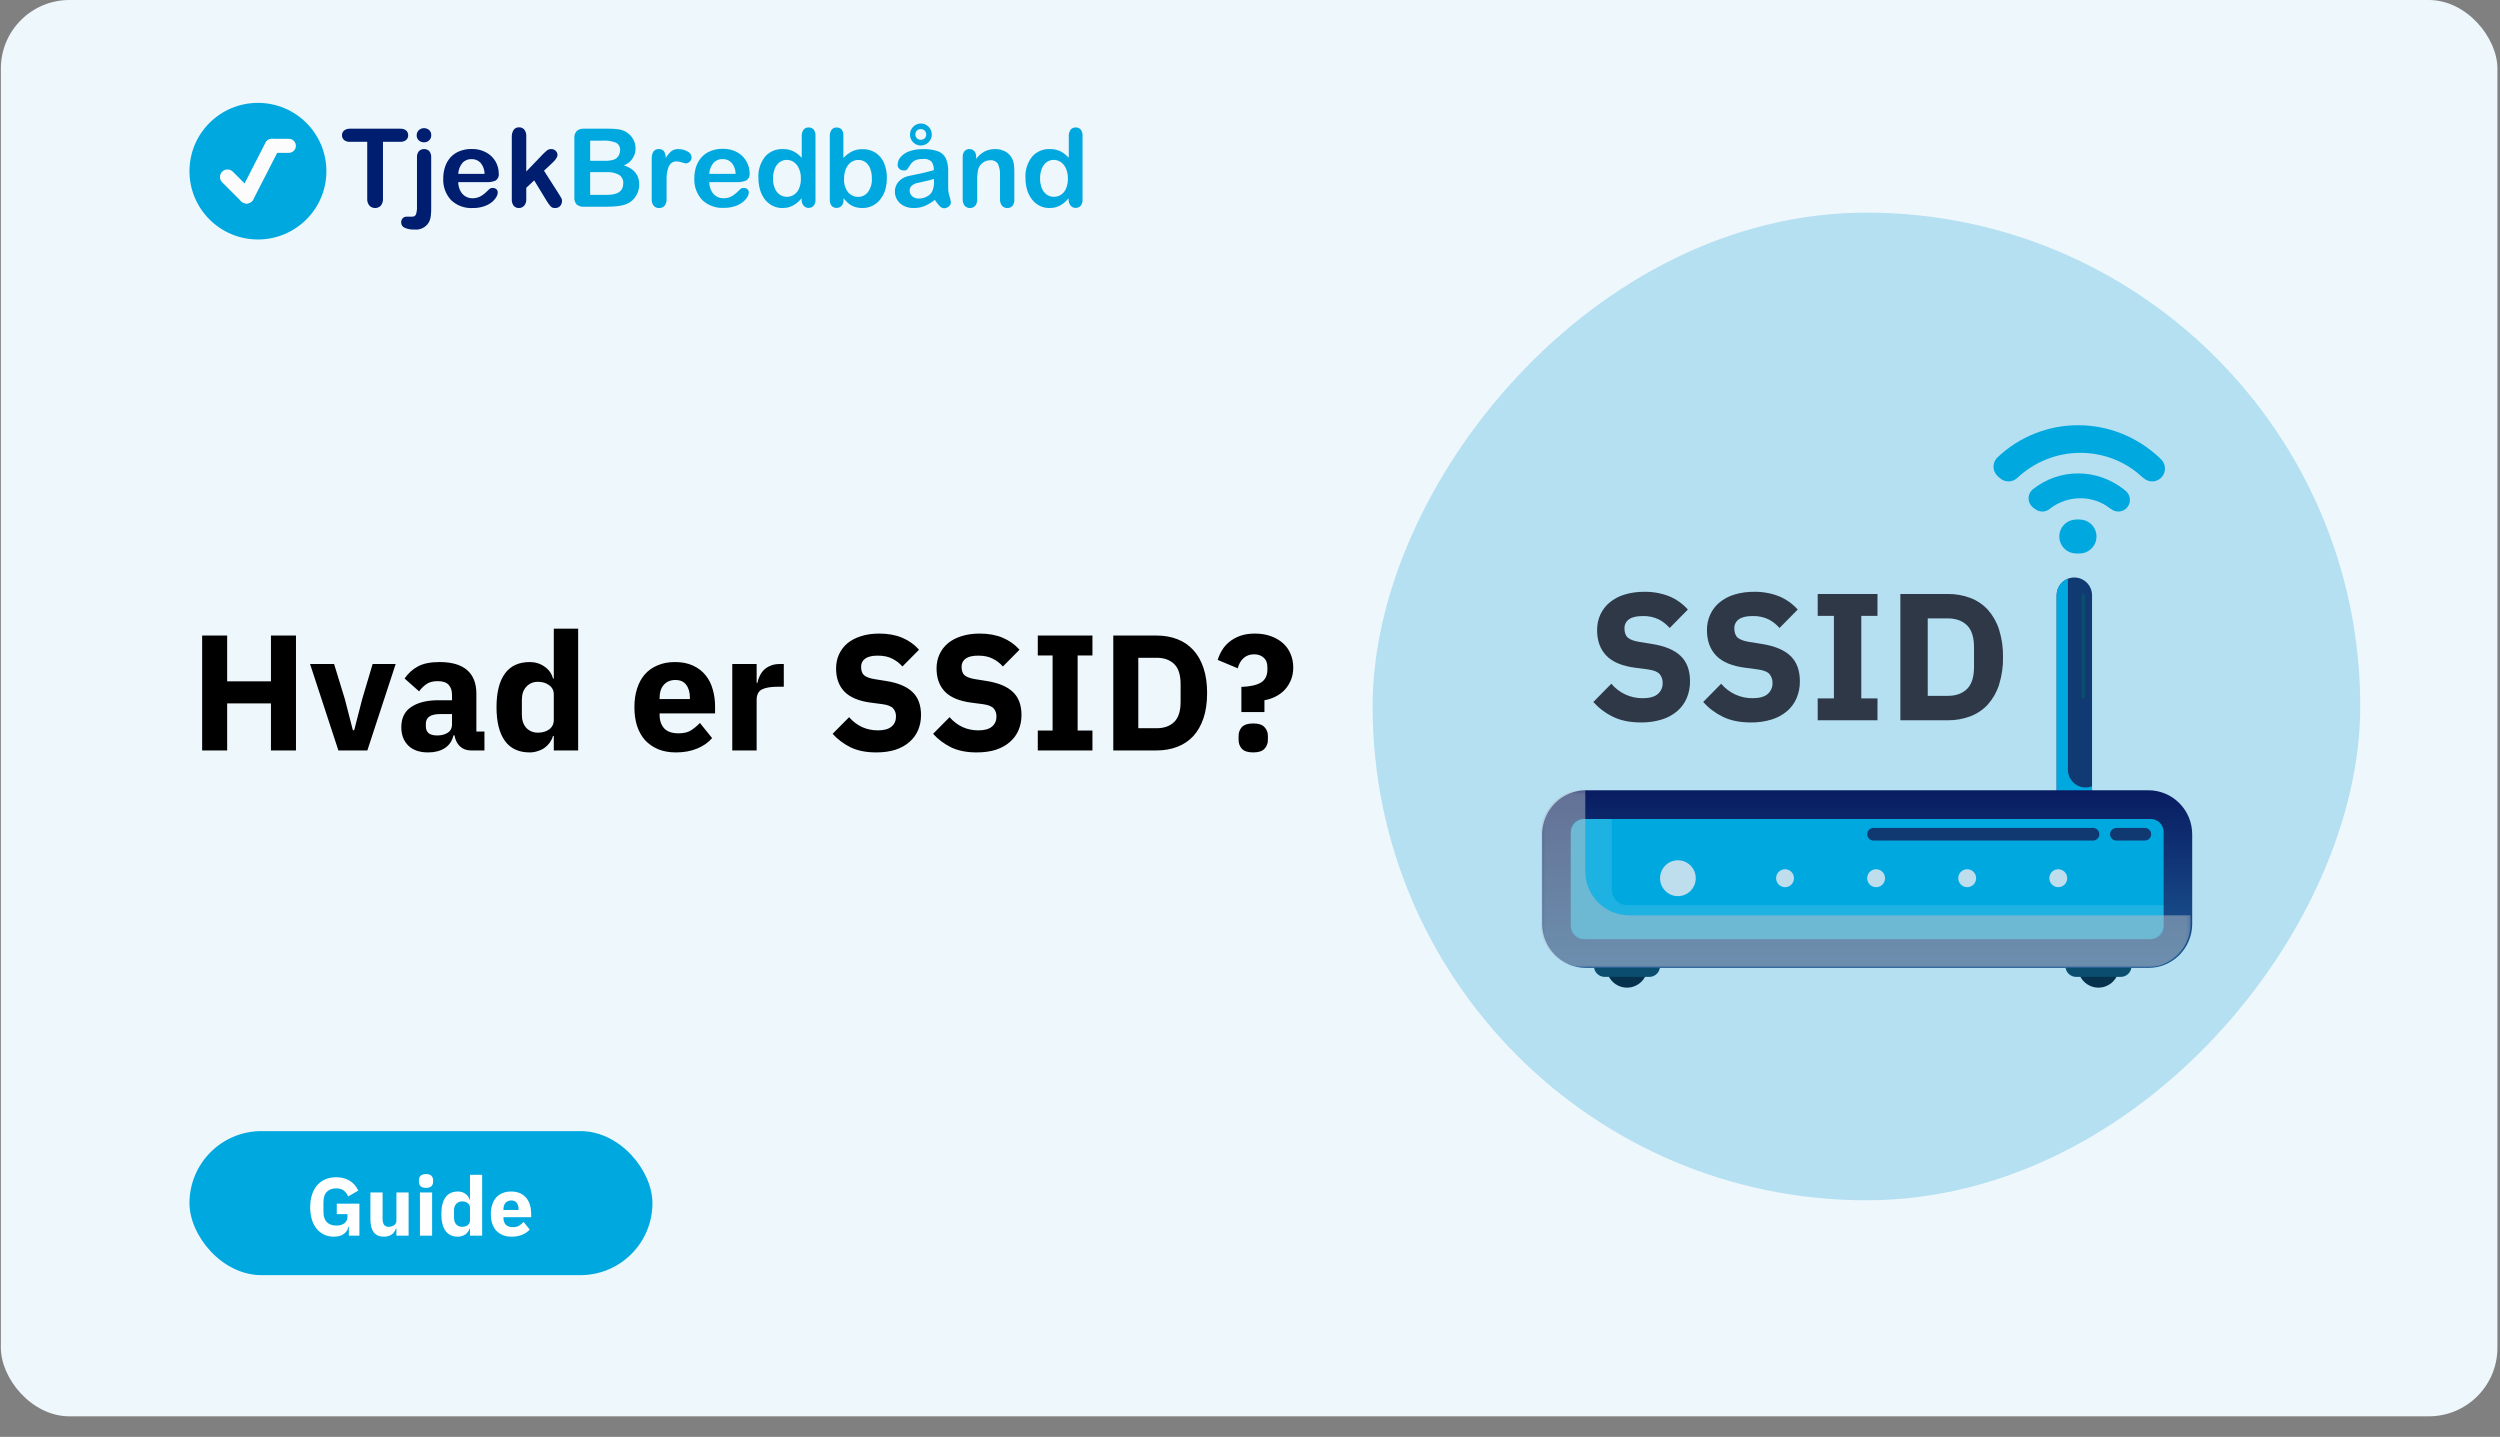 <svg width="729" height="419" viewBox="0 0 729 419" fill="none" xmlns="http://www.w3.org/2000/svg">
<rect x="0" y="0" width="729" height="419" fill="#808080" stroke="none"/>
<g clip-path="url(#clip0_1463_32202)">
<rect x="0.25" width="728" height="413" rx="20" fill="url(#paint0_linear_1463_32202)"/>
<path d="M75.213 69.83C86.239 69.83 95.176 60.914 95.176 49.915C95.176 38.916 86.239 30 75.213 30C64.188 30 55.25 38.916 55.25 49.915C55.25 60.914 64.188 69.83 75.213 69.83Z" fill="#00A8E0"/>
<path d="M67.351 50.601C66.792 50.043 65.885 50.043 65.326 50.601C64.766 51.159 64.766 52.064 65.326 52.621L70.865 58.147C71.424 58.705 72.331 58.705 72.89 58.147C73.449 57.589 73.449 56.685 72.89 56.127L67.351 50.601Z" fill="#FCFCFC" stroke="#FCFCFC" stroke-width="1.532" stroke-miterlimit="10"/>
<path d="M80.604 43.332C80.964 42.63 80.685 41.769 79.981 41.41C79.276 41.051 78.413 41.329 78.053 42.032L70.644 56.489C70.284 57.191 70.563 58.052 71.267 58.411C71.971 58.771 72.834 58.492 73.194 57.79L80.604 43.332Z" fill="#FCFCFC" stroke="#FCFCFC" stroke-width="1.532" stroke-miterlimit="10"/>
<path d="M84.229 43.802C84.937 43.802 85.511 43.23 85.511 42.523C85.511 41.816 84.937 41.243 84.229 41.243H79.285C78.576 41.243 78.002 41.816 78.002 42.523C78.002 43.23 78.576 43.802 79.285 43.802H84.229Z" fill="#FCFCFC" stroke="#FCFCFC" stroke-width="1.532" stroke-miterlimit="10"/>
<path d="M116.659 41.355H111.678V57.866C111.738 58.624 111.512 59.378 111.043 59.978C110.826 60.197 110.568 60.37 110.284 60.488C110 60.607 109.695 60.668 109.387 60.668C109.078 60.668 108.773 60.607 108.489 60.488C108.205 60.37 107.947 60.197 107.73 59.978C107.253 59.386 107.022 58.635 107.083 57.878V41.355H102.101C101.472 41.413 100.845 41.231 100.345 40.846C100.145 40.676 99.986 40.465 99.878 40.226C99.771 39.988 99.717 39.728 99.722 39.467C99.711 39.205 99.758 38.944 99.862 38.703C99.965 38.462 100.122 38.247 100.32 38.075C100.8 37.704 101.395 37.511 102.002 37.529H116.659C117.297 37.478 117.931 37.664 118.44 38.05C118.631 38.225 118.781 38.439 118.882 38.677C118.983 38.915 119.032 39.171 119.026 39.429C119.038 39.697 118.989 39.965 118.881 40.21C118.773 40.456 118.609 40.673 118.403 40.846C117.902 41.22 117.283 41.401 116.659 41.355Z" fill="#001E70"/>
<path d="M125.738 45.989V60.338C125.763 61.168 125.73 61.998 125.638 62.823C125.602 63.298 125.501 63.766 125.339 64.215C125.002 65.093 124.383 65.836 123.579 66.328C122.776 66.82 121.831 67.033 120.893 66.935C119.895 66.99 118.897 66.812 117.979 66.413C117.68 66.286 117.426 66.072 117.249 65.8C117.071 65.528 116.979 65.21 116.983 64.885C116.97 64.659 117.004 64.432 117.081 64.219C117.158 64.005 117.277 63.81 117.431 63.643C117.59 63.476 117.784 63.347 118 63.265C118.216 63.183 118.447 63.151 118.677 63.171H120.159C120.395 63.197 120.633 63.147 120.839 63.028C121.045 62.91 121.208 62.729 121.304 62.513C121.539 61.74 121.636 60.933 121.591 60.127V45.989C121.526 45.313 121.722 44.638 122.139 44.101C122.336 43.891 122.575 43.725 122.842 43.616C123.108 43.507 123.395 43.456 123.683 43.467C123.967 43.457 124.25 43.508 124.512 43.618C124.775 43.727 125.01 43.892 125.202 44.101C125.613 44.64 125.805 45.315 125.738 45.989ZM123.633 41.504C123.084 41.513 122.552 41.318 122.139 40.958C121.924 40.767 121.756 40.531 121.646 40.266C121.536 40.002 121.487 39.716 121.504 39.43C121.495 39.149 121.549 38.87 121.661 38.612C121.773 38.355 121.94 38.125 122.151 37.939C122.558 37.565 123.093 37.361 123.646 37.367C124.178 37.362 124.695 37.547 125.103 37.889C125.324 38.077 125.498 38.315 125.611 38.582C125.723 38.85 125.771 39.14 125.75 39.43C125.765 39.712 125.716 39.995 125.609 40.257C125.501 40.519 125.337 40.754 125.128 40.945C124.72 41.316 124.185 41.516 123.633 41.504Z" fill="#001E70"/>
<path d="M141.915 53.107H133.621C133.624 53.969 133.825 54.819 134.206 55.592C134.539 56.279 135.062 56.856 135.713 57.257C136.337 57.629 137.053 57.822 137.78 57.816C138.252 57.821 138.721 57.758 139.175 57.629C139.618 57.513 140.039 57.324 140.42 57.07C140.801 56.828 141.163 56.559 141.504 56.263C141.84 55.977 142.263 55.58 142.749 55.083C143.016 54.88 143.349 54.783 143.683 54.809C144.063 54.791 144.436 54.915 144.729 55.157C144.87 55.283 144.98 55.439 145.051 55.613C145.122 55.787 145.153 55.975 145.14 56.163C145.111 56.642 144.956 57.105 144.692 57.505C144.33 58.096 143.862 58.614 143.309 59.033C142.623 59.55 141.852 59.946 141.03 60.201C140.008 60.526 138.94 60.681 137.867 60.661C136.705 60.73 135.542 60.559 134.449 60.159C133.356 59.76 132.358 59.139 131.516 58.338C130.74 57.489 130.14 56.495 129.751 55.414C129.362 54.333 129.191 53.186 129.249 52.039C129.238 50.856 129.427 49.68 129.81 48.56C130.158 47.539 130.713 46.6 131.441 45.802C132.178 45.028 133.08 44.429 134.081 44.05C135.191 43.631 136.37 43.425 137.556 43.442C139.048 43.4 140.524 43.76 141.827 44.485C142.973 45.11 143.918 46.044 144.555 47.181C145.124 48.218 145.428 49.379 145.439 50.56C145.502 50.954 145.452 51.358 145.296 51.724C145.139 52.091 144.883 52.407 144.555 52.635C143.724 52.997 142.82 53.159 141.915 53.107ZM133.621 50.697H141.304C141.302 49.517 140.888 48.376 140.134 47.467C139.79 47.109 139.373 46.828 138.911 46.644C138.449 46.459 137.953 46.376 137.456 46.398C136.97 46.384 136.487 46.473 136.038 46.659C135.589 46.846 135.186 47.125 134.853 47.479C134.11 48.394 133.678 49.521 133.621 50.697Z" fill="#001E70"/>
<path d="M159.5 58.723L155.764 52.598L153.46 54.76V58.127C153.505 58.811 153.277 59.485 152.825 60.002C152.637 60.209 152.409 60.374 152.154 60.488C151.898 60.601 151.622 60.66 151.343 60.661C151.053 60.677 150.764 60.627 150.496 60.515C150.229 60.403 149.99 60.232 149.799 60.015C149.388 59.46 149.189 58.777 149.238 58.089V40.013C149.188 39.257 149.38 38.504 149.786 37.864C149.964 37.622 150.2 37.428 150.471 37.3C150.743 37.172 151.043 37.114 151.343 37.131C151.633 37.118 151.923 37.171 152.19 37.285C152.457 37.399 152.696 37.571 152.887 37.789C153.309 38.358 153.512 39.059 153.46 39.764V50.014L158.23 45.044C158.653 44.6 159.107 44.185 159.587 43.802C159.919 43.572 160.316 43.454 160.721 43.467C160.963 43.461 161.205 43.503 161.432 43.59C161.658 43.677 161.865 43.809 162.041 43.976C162.21 44.135 162.344 44.328 162.434 44.542C162.524 44.756 162.568 44.986 162.564 45.218C162.564 45.84 161.991 46.672 160.845 47.703L158.628 49.778L162.975 56.586C163.298 57.095 163.523 57.48 163.672 57.741C163.802 57.973 163.875 58.233 163.884 58.499C163.915 59.082 163.713 59.654 163.323 60.089C163.137 60.282 162.912 60.432 162.663 60.531C162.414 60.63 162.146 60.674 161.879 60.661C161.654 60.683 161.427 60.658 161.213 60.587C160.998 60.517 160.801 60.402 160.633 60.251C160.208 59.779 159.829 59.267 159.5 58.723Z" fill="#001E70"/>
<path d="M177.233 60.276H170.271C169.887 60.313 169.5 60.273 169.132 60.158C168.763 60.043 168.422 59.855 168.129 59.605C167.631 58.986 167.398 58.195 167.482 57.406V40.385C167.442 39.999 167.48 39.609 167.593 39.238C167.707 38.867 167.893 38.522 168.142 38.224C168.433 37.974 168.772 37.784 169.137 37.664C169.502 37.545 169.888 37.499 170.271 37.528H177.656C178.602 37.516 179.548 37.582 180.483 37.727C181.239 37.85 181.965 38.111 182.625 38.497C183.165 38.834 183.648 39.253 184.057 39.739C184.459 40.227 184.779 40.777 185.004 41.367C185.219 41.973 185.328 42.612 185.328 43.255C185.344 44.336 185.024 45.395 184.41 46.285C183.796 47.176 182.92 47.853 181.903 48.225C184.908 49.177 186.407 51.028 186.399 53.778C186.414 54.992 186.072 56.184 185.415 57.207C184.782 58.208 183.862 58.995 182.775 59.468C182.007 59.773 181.203 59.978 180.384 60.077C179.338 60.207 178.286 60.274 177.233 60.276ZM172.089 41.019V46.895H176.311C177.212 46.93 178.112 46.817 178.976 46.56C179.287 46.458 179.575 46.295 179.823 46.082C180.07 45.869 180.274 45.609 180.421 45.318C180.678 44.872 180.811 44.366 180.807 43.852C180.862 43.391 180.771 42.924 180.548 42.517C180.325 42.109 179.98 41.781 179.562 41.578C178.37 41.131 177.097 40.937 175.825 41.007L172.089 41.019ZM176.934 50.188H172.089V56.822H177.071C180.184 56.822 181.741 55.7 181.741 53.455C181.776 52.967 181.679 52.479 181.46 52.042C181.241 51.605 180.908 51.235 180.496 50.97C179.403 50.387 178.171 50.116 176.934 50.188Z" fill="#00A8E0"/>
<path d="M194.37 54.561V58.09C194.419 58.789 194.202 59.481 193.76 60.028C193.564 60.235 193.326 60.398 193.062 60.508C192.798 60.617 192.514 60.669 192.228 60.661C191.93 60.686 191.631 60.64 191.354 60.528C191.077 60.416 190.831 60.24 190.634 60.015C190.2 59.471 189.986 58.784 190.036 58.09V46.325C190.036 44.424 190.721 43.467 192.104 43.467C192.394 43.441 192.686 43.488 192.951 43.606C193.217 43.723 193.448 43.906 193.623 44.138C193.981 44.729 194.158 45.411 194.134 46.101C194.537 45.36 195.069 44.696 195.702 44.138C196.31 43.667 197.065 43.43 197.832 43.467C198.738 43.47 199.629 43.701 200.423 44.138C200.779 44.28 201.088 44.522 201.308 44.836C201.529 45.149 201.654 45.519 201.669 45.902C201.668 46.136 201.62 46.367 201.525 46.581C201.43 46.794 201.293 46.986 201.121 47.145C200.971 47.299 200.794 47.422 200.597 47.508C200.401 47.593 200.189 47.638 199.975 47.642C199.587 47.593 199.206 47.497 198.841 47.356C198.335 47.183 197.806 47.087 197.272 47.07C196.721 47.047 196.178 47.219 195.741 47.554C195.309 47.947 194.995 48.45 194.831 49.008C194.588 49.749 194.437 50.516 194.382 51.294C194.37 52.213 194.37 53.294 194.37 54.561Z" fill="#00A8E0"/>
<path d="M215.067 53.108H206.823C206.821 53.971 207.022 54.821 207.408 55.593C207.727 56.266 208.235 56.833 208.868 57.228C209.502 57.622 210.236 57.826 210.983 57.816C211.454 57.822 211.924 57.759 212.377 57.63C212.821 57.514 213.242 57.325 213.623 57.071C214.001 56.826 214.363 56.556 214.705 56.264C215.043 55.978 215.466 55.58 215.951 55.083C216.215 54.883 216.542 54.786 216.872 54.81C217.258 54.789 217.635 54.913 217.932 55.158C218.072 55.283 218.181 55.44 218.253 55.614C218.324 55.788 218.356 55.976 218.343 56.164C218.313 56.645 218.154 57.108 217.881 57.506C217.528 58.081 217.067 58.582 216.524 58.984C215.838 59.502 215.067 59.897 214.245 60.152C213.222 60.476 212.155 60.632 211.081 60.612C209.92 60.681 208.757 60.51 207.664 60.11C206.571 59.711 205.573 59.09 204.731 58.288C203.954 57.44 203.355 56.447 202.966 55.365C202.576 54.284 202.406 53.137 202.464 51.99C202.453 50.807 202.642 49.631 203.025 48.511C203.373 47.49 203.928 46.551 204.656 45.753C205.393 44.979 206.295 44.38 207.296 44.002C208.406 43.582 209.585 43.376 210.77 43.393C212.263 43.352 213.738 43.713 215.043 44.436C216.164 45.067 217.084 46.002 217.695 47.132C218.273 48.166 218.582 49.328 218.591 50.511C218.65 50.909 218.595 51.315 218.432 51.682C218.269 52.049 218.005 52.363 217.67 52.586C216.855 52.96 215.964 53.138 215.067 53.108ZM206.823 50.698H214.507C214.507 49.514 214.093 48.367 213.336 47.455C212.992 47.097 212.575 46.816 212.114 46.632C211.652 46.448 211.155 46.364 210.659 46.387C210.175 46.374 209.694 46.464 209.247 46.65C208.801 46.837 208.399 47.115 208.069 47.468C207.318 48.384 206.882 49.516 206.823 50.698Z" fill="#00A8E0"/>
<path d="M233.748 58.251V57.828C233.245 58.416 232.682 58.949 232.066 59.419C231.518 59.823 230.908 60.138 230.261 60.35C229.576 60.566 228.862 60.671 228.144 60.661C227.169 60.67 226.205 60.453 225.33 60.027C224.451 59.588 223.681 58.96 223.075 58.189C222.425 57.351 221.94 56.398 221.643 55.381C221.311 54.247 221.146 53.071 221.157 51.89C221.013 49.651 221.706 47.438 223.1 45.678C223.731 44.952 224.517 44.376 225.401 43.994C226.285 43.611 227.243 43.431 228.207 43.467C229.27 43.43 230.328 43.642 231.295 44.088C232.238 44.57 233.082 45.223 233.785 46.014V39.802C233.737 39.104 233.921 38.41 234.309 37.826C234.486 37.608 234.713 37.435 234.971 37.321C235.227 37.206 235.508 37.154 235.791 37.168C236.067 37.15 236.346 37.195 236.602 37.301C236.86 37.406 237.089 37.569 237.272 37.777C237.656 38.296 237.841 38.935 237.796 39.578V58.214C237.845 58.867 237.645 59.515 237.235 60.027C237.052 60.224 236.827 60.379 236.577 60.482C236.328 60.585 236.059 60.633 235.791 60.624C235.52 60.632 235.252 60.58 235.005 60.473C234.757 60.366 234.536 60.205 234.358 60.002C233.943 59.515 233.725 58.89 233.748 58.251ZM225.416 52.039C225.386 53.039 225.568 54.034 225.952 54.958C226.249 55.695 226.756 56.33 227.409 56.785C228.013 57.187 228.725 57.399 229.451 57.394C230.175 57.4 230.884 57.197 231.493 56.81C232.153 56.376 232.668 55.758 232.975 55.033C233.378 54.087 233.569 53.066 233.536 52.039C233.563 51.041 233.371 50.049 232.975 49.132C232.663 48.387 232.15 47.742 231.493 47.268C230.886 46.85 230.165 46.625 229.427 46.622C228.681 46.615 227.952 46.846 227.347 47.281C226.702 47.767 226.21 48.426 225.927 49.181C225.571 50.091 225.397 51.062 225.416 52.039Z" fill="#00A8E0"/>
<path d="M245.928 39.591V46.051C246.65 45.292 247.492 44.654 248.419 44.162C249.372 43.691 250.431 43.464 251.494 43.504C252.81 43.464 254.109 43.809 255.231 44.498C256.329 45.196 257.196 46.204 257.721 47.392C258.339 48.81 258.641 50.345 258.605 51.89C258.619 53.083 258.454 54.272 258.12 55.418C257.798 56.427 257.296 57.37 256.638 58.201C256.028 58.971 255.254 59.595 254.371 60.027C253.457 60.457 252.455 60.673 251.445 60.661C250.823 60.665 250.204 60.589 249.601 60.437C249.085 60.303 248.588 60.093 248.132 59.816C247.762 59.591 247.415 59.328 247.099 59.033C246.698 58.644 246.324 58.228 245.977 57.791V58.214C246.032 58.866 245.827 59.513 245.404 60.015C245.219 60.214 244.993 60.372 244.742 60.477C244.492 60.582 244.22 60.632 243.947 60.624C243.676 60.637 243.406 60.589 243.155 60.484C242.906 60.379 242.682 60.218 242.503 60.015C242.115 59.497 241.924 58.858 241.967 58.214V39.777C241.917 39.091 242.103 38.408 242.49 37.839C242.662 37.62 242.885 37.446 243.139 37.332C243.392 37.217 243.669 37.165 243.947 37.18C244.23 37.165 244.511 37.213 244.771 37.321C245.032 37.428 245.266 37.593 245.455 37.802C245.816 38.325 245.983 38.958 245.928 39.591ZM246.127 52.163C246.036 53.552 246.448 54.927 247.285 56.039C247.651 56.486 248.116 56.842 248.643 57.079C249.171 57.316 249.745 57.428 250.324 57.406C250.858 57.403 251.385 57.276 251.862 57.037C252.339 56.798 252.754 56.452 253.076 56.027C253.918 54.878 254.327 53.471 254.234 52.051C254.255 51.07 254.094 50.093 253.761 49.169C253.484 48.431 253.012 47.782 252.391 47.293C251.792 46.855 251.067 46.624 250.324 46.635C249.555 46.628 248.802 46.858 248.169 47.293C247.502 47.779 246.983 48.442 246.675 49.206C246.293 50.145 246.106 51.151 246.127 52.163Z" fill="#00A8E0"/>
<path d="M272.616 58.275C271.706 58.999 270.705 59.6 269.639 60.064C268.615 60.475 267.518 60.677 266.414 60.661C265.423 60.68 264.44 60.463 263.549 60.027C262.757 59.631 262.089 59.025 261.619 58.275C261.175 57.559 260.942 56.732 260.946 55.89C260.926 54.8 261.322 53.742 262.055 52.933C262.86 52.074 263.922 51.499 265.081 51.293L267.087 50.871C268.157 50.66 269.066 50.461 269.827 50.275C270.586 50.088 271.421 49.877 272.317 49.616C272.346 48.74 272.111 47.874 271.644 47.131C271.312 46.827 270.916 46.599 270.486 46.466C270.055 46.333 269.6 46.297 269.154 46.361C268.32 46.311 267.486 46.464 266.725 46.808C266.163 47.145 265.693 47.615 265.355 48.175C264.965 48.771 264.691 49.185 264.533 49.417C264.389 49.533 264.223 49.617 264.046 49.666C263.868 49.716 263.682 49.728 263.5 49.703C263.042 49.71 262.598 49.546 262.254 49.243C262.088 49.099 261.955 48.919 261.866 48.717C261.778 48.515 261.736 48.296 261.744 48.076C261.76 47.285 262.036 46.522 262.528 45.901C263.191 45.114 264.049 44.514 265.018 44.162C266.359 43.678 267.779 43.45 269.203 43.491C270.697 43.428 272.19 43.651 273.6 44.15C274.584 44.527 275.383 45.271 275.829 46.224C276.319 47.426 276.544 48.718 276.489 50.014V54.809C276.493 55.653 276.628 56.491 276.887 57.294C277.077 57.833 277.208 58.391 277.273 58.959C277.276 59.199 277.223 59.437 277.117 59.653C277.012 59.869 276.855 60.056 276.663 60.201C276.287 60.547 275.793 60.737 275.28 60.735C274.802 60.699 274.357 60.481 274.036 60.126C273.482 59.575 273.005 58.952 272.616 58.275ZM272.329 52.163C271.44 52.458 270.532 52.698 269.614 52.883C268.431 53.132 267.609 53.318 267.124 53.443C266.662 53.578 266.235 53.816 265.878 54.138C265.671 54.315 265.506 54.537 265.399 54.787C265.291 55.036 265.242 55.308 265.255 55.58C265.253 55.889 265.316 56.197 265.443 56.48C265.569 56.763 265.757 57.015 265.99 57.219C266.515 57.68 267.198 57.921 267.895 57.89C268.704 57.895 269.503 57.708 270.224 57.344C270.868 57.03 271.41 56.539 271.781 55.927C272.236 54.936 272.432 53.847 272.354 52.759L272.329 52.163ZM268.505 36.012C268.927 36.012 269.345 36.095 269.736 36.256C270.125 36.417 270.479 36.654 270.778 36.951C271.077 37.249 271.312 37.602 271.474 37.991C271.636 38.38 271.719 38.797 271.719 39.218C271.719 39.639 271.636 40.055 271.474 40.444C271.312 40.833 271.077 41.187 270.778 41.484C270.479 41.782 270.125 42.018 269.736 42.179C269.345 42.34 268.927 42.423 268.505 42.423C267.941 42.432 267.383 42.281 266.899 41.988C266.42 41.7 266.024 41.292 265.753 40.803C265.483 40.315 265.345 39.764 265.355 39.205C265.358 38.356 265.698 37.543 266.3 36.942C266.902 36.342 267.717 36.003 268.568 36L268.505 36.012ZM268.505 37.64C268.297 37.633 268.087 37.669 267.893 37.746C267.698 37.823 267.521 37.939 267.373 38.087C267.224 38.235 267.109 38.411 267.03 38.606C266.954 38.8 266.918 39.009 266.925 39.218C266.917 39.424 266.955 39.63 267.035 39.821C267.114 40.011 267.233 40.183 267.385 40.323C267.531 40.47 267.706 40.586 267.899 40.663C268.091 40.74 268.298 40.776 268.505 40.771C268.784 40.771 269.058 40.703 269.303 40.572C269.548 40.443 269.753 40.248 269.891 40.008C270.031 39.768 270.098 39.494 270.087 39.218C270.087 39.006 270.05 38.795 269.976 38.596C269.899 38.406 269.784 38.233 269.639 38.087C269.333 37.798 268.927 37.637 268.505 37.64Z" fill="#00A8E0"/>
<path d="M284.646 45.803V46.324C285.304 45.428 286.155 44.689 287.136 44.163C288.082 43.689 289.129 43.45 290.187 43.467C291.235 43.452 292.267 43.704 293.189 44.2C294.025 44.661 294.7 45.368 295.119 46.225C295.396 46.748 295.577 47.316 295.655 47.902C295.75 48.664 295.791 49.432 295.778 50.2V58.065C295.854 58.759 295.662 59.456 295.244 60.015C295.056 60.228 294.824 60.396 294.564 60.508C294.302 60.62 294.02 60.672 293.736 60.661C293.447 60.67 293.158 60.616 292.892 60.502C292.624 60.388 292.386 60.218 292.193 60.003C291.772 59.457 291.564 58.777 291.607 58.09V51.045C291.662 49.946 291.462 48.849 291.022 47.84C290.784 47.453 290.438 47.143 290.027 46.947C289.616 46.75 289.157 46.677 288.706 46.734C287.961 46.73 287.236 46.965 286.637 47.405C286.006 47.871 285.529 48.516 285.268 49.256C285.01 50.418 284.906 51.608 284.957 52.797V58.09C285.009 58.788 284.795 59.48 284.359 60.028C284.162 60.237 283.922 60.402 283.656 60.511C283.389 60.62 283.102 60.672 282.815 60.661C282.531 60.667 282.249 60.611 281.988 60.498C281.728 60.384 281.496 60.215 281.308 60.003C280.888 59.457 280.679 58.777 280.723 58.09V45.865C280.672 45.221 280.859 44.581 281.245 44.063C281.428 43.864 281.651 43.707 281.9 43.604C282.151 43.501 282.42 43.454 282.69 43.467C283.044 43.462 283.392 43.552 283.699 43.728C284.013 43.917 284.263 44.194 284.421 44.523C284.599 44.925 284.676 45.364 284.646 45.803Z" fill="#00A8E0"/>
<path d="M311.619 58.251V57.828C311.114 58.413 310.55 58.946 309.938 59.419C309.389 59.823 308.779 60.138 308.132 60.35C307.447 60.566 306.733 60.671 306.015 60.661C305.04 60.67 304.077 60.453 303.201 60.027C302.322 59.588 301.552 58.96 300.946 58.189C300.296 57.351 299.81 56.398 299.514 55.381C299.181 54.247 299.017 53.071 299.028 51.89C298.885 49.651 299.577 47.438 300.971 45.678C301.603 44.952 302.388 44.376 303.272 43.994C304.156 43.611 305.114 43.431 306.076 43.467C307.141 43.43 308.2 43.642 309.166 44.088C310.109 44.57 310.953 45.223 311.656 46.014V39.802C311.608 39.104 311.792 38.41 312.18 37.826C312.357 37.608 312.584 37.435 312.842 37.321C313.098 37.206 313.379 37.154 313.662 37.168C313.938 37.15 314.217 37.195 314.473 37.301C314.731 37.406 314.96 37.569 315.143 37.777C315.527 38.296 315.712 38.935 315.667 39.578V58.214C315.716 58.867 315.516 59.515 315.106 60.027C314.921 60.224 314.698 60.378 314.448 60.481C314.199 60.584 313.93 60.633 313.662 60.624C313.392 60.632 313.123 60.58 312.875 60.473C312.628 60.366 312.407 60.205 312.229 60.002C311.814 59.515 311.596 58.89 311.619 58.251ZM303.287 52.039C303.257 53.039 303.439 54.034 303.823 54.958C304.12 55.695 304.628 56.33 305.28 56.785C305.884 57.187 306.596 57.399 307.322 57.394C308.046 57.4 308.755 57.197 309.365 56.81C310.02 56.374 310.53 55.757 310.834 55.033C311.237 54.087 311.427 53.066 311.395 52.039C311.421 51.041 311.23 50.049 310.834 49.132C310.521 48.387 310.009 47.742 309.352 47.268C308.744 46.85 308.024 46.625 307.285 46.622C306.54 46.615 305.81 46.846 305.205 47.281C304.56 47.767 304.068 48.426 303.786 49.181C303.434 50.092 303.264 51.063 303.287 52.039Z" fill="#00A8E0"/>
<path d="M79.01 205.102H66.242V218.83H58.946V185.326H66.242V198.67H79.01V185.326H86.306V218.83H79.01V205.102ZM98.672 218.83L90.416 193.63H97.424L100.544 203.806L102.896 212.926H103.28L105.632 203.806L108.656 193.63H115.376L107.12 218.83H98.672ZM137.327 218.83C136.047 218.83 134.975 218.43 134.111 217.63C133.279 216.83 132.751 215.758 132.527 214.414H132.239C131.855 216.046 131.007 217.294 129.695 218.158C128.383 218.99 126.767 219.406 124.847 219.406C122.319 219.406 120.383 218.734 119.039 217.39C117.695 216.046 117.023 214.27 117.023 212.062C117.023 209.406 117.983 207.438 119.903 206.158C121.855 204.846 124.495 204.19 127.823 204.19H131.807V202.606C131.807 201.39 131.487 200.43 130.847 199.726C130.207 198.99 129.135 198.622 127.631 198.622C126.223 198.622 125.103 198.926 124.271 199.534C123.439 200.142 122.751 200.83 122.207 201.598L117.983 197.854C119.007 196.35 120.287 195.182 121.823 194.35C123.391 193.486 125.503 193.054 128.159 193.054C131.743 193.054 134.431 193.838 136.223 195.406C138.015 196.974 138.911 199.262 138.911 202.27V213.31H141.263V218.83H137.327ZM127.487 214.462C128.671 214.462 129.679 214.206 130.511 213.694C131.375 213.182 131.807 212.35 131.807 211.198V208.222H128.351C125.567 208.222 124.175 209.166 124.175 211.054V211.774C124.175 212.702 124.463 213.39 125.039 213.838C125.615 214.254 126.431 214.462 127.487 214.462ZM161.487 214.606H161.247C161.055 215.278 160.751 215.918 160.335 216.526C159.919 217.102 159.407 217.614 158.799 218.062C158.223 218.478 157.551 218.798 156.783 219.022C156.047 219.278 155.279 219.406 154.479 219.406C151.279 219.406 148.863 218.286 147.231 216.046C145.599 213.774 144.783 210.494 144.783 206.206C144.783 201.918 145.599 198.654 147.231 196.414C148.863 194.174 151.279 193.054 154.479 193.054C156.111 193.054 157.551 193.502 158.799 194.398C160.079 195.294 160.895 196.446 161.247 197.854H161.487V183.31H168.591V218.83H161.487V214.606ZM156.831 213.646C158.175 213.646 159.279 213.326 160.143 212.686C161.039 212.014 161.487 211.102 161.487 209.95V202.51C161.487 201.358 161.039 200.462 160.143 199.822C159.279 199.15 158.175 198.814 156.831 198.814C155.487 198.814 154.367 199.294 153.471 200.254C152.607 201.182 152.175 202.446 152.175 204.046V208.414C152.175 210.014 152.607 211.294 153.471 212.254C154.367 213.182 155.487 213.646 156.831 213.646ZM197.09 219.406C195.17 219.406 193.458 219.102 191.954 218.494C190.45 217.854 189.17 216.974 188.114 215.854C187.09 214.702 186.306 213.31 185.762 211.678C185.25 210.046 184.994 208.222 184.994 206.206C184.994 204.222 185.25 202.43 185.762 200.83C186.274 199.198 187.026 197.806 188.018 196.654C189.042 195.502 190.29 194.622 191.762 194.014C193.234 193.374 194.914 193.054 196.802 193.054C198.882 193.054 200.658 193.406 202.13 194.11C203.634 194.814 204.85 195.758 205.778 196.942C206.738 198.126 207.426 199.502 207.842 201.07C208.29 202.606 208.514 204.222 208.514 205.918V208.03H192.338V208.414C192.338 210.078 192.786 211.406 193.682 212.398C194.578 213.358 195.986 213.838 197.906 213.838C199.378 213.838 200.578 213.55 201.506 212.974C202.434 212.366 203.298 211.646 204.098 210.814L207.65 215.23C206.53 216.542 205.058 217.566 203.234 218.302C201.442 219.038 199.394 219.406 197.09 219.406ZM196.946 198.286C195.506 198.286 194.37 198.766 193.538 199.726C192.738 200.654 192.338 201.902 192.338 203.47V203.854H201.17V203.422C201.17 201.886 200.818 200.654 200.114 199.726C199.442 198.766 198.386 198.286 196.946 198.286ZM213.531 218.83V193.63H220.635V199.102H220.875C221.003 198.398 221.227 197.726 221.547 197.086C221.867 196.414 222.283 195.822 222.795 195.31C223.339 194.798 223.979 194.398 224.715 194.11C225.451 193.79 226.315 193.63 227.307 193.63H228.555V200.254H226.779C224.699 200.254 223.147 200.526 222.123 201.07C221.131 201.614 220.635 202.622 220.635 204.094V218.83H213.531ZM255.513 219.406C252.569 219.406 250.073 218.91 248.025 217.918C245.977 216.894 244.233 215.582 242.793 213.982L247.593 209.134C249.865 211.694 252.665 212.974 255.993 212.974C257.785 212.974 259.113 212.606 259.977 211.87C260.841 211.134 261.273 210.158 261.273 208.942C261.273 208.014 261.017 207.246 260.505 206.638C259.993 205.998 258.953 205.566 257.385 205.342L254.073 204.91C250.521 204.462 247.913 203.39 246.249 201.694C244.617 199.998 243.801 197.742 243.801 194.926C243.801 193.422 244.089 192.046 244.665 190.798C245.241 189.55 246.057 188.478 247.113 187.582C248.201 186.686 249.513 185.998 251.049 185.518C252.617 185.006 254.393 184.75 256.377 184.75C258.905 184.75 261.129 185.15 263.049 185.95C264.969 186.75 266.617 187.918 267.993 189.454L263.145 194.35C262.345 193.422 261.369 192.67 260.217 192.094C259.097 191.486 257.673 191.182 255.945 191.182C254.313 191.182 253.097 191.47 252.297 192.046C251.497 192.622 251.097 193.422 251.097 194.446C251.097 195.598 251.401 196.43 252.009 196.942C252.649 197.454 253.673 197.822 255.081 198.046L258.393 198.574C261.849 199.118 264.409 200.19 266.073 201.79C267.737 203.358 268.569 205.598 268.569 208.51C268.569 210.11 268.281 211.582 267.705 212.926C267.129 214.27 266.281 215.422 265.161 216.382C264.073 217.342 262.713 218.094 261.081 218.638C259.449 219.15 257.593 219.406 255.513 219.406ZM284.81 219.406C281.866 219.406 279.37 218.91 277.322 217.918C275.274 216.894 273.53 215.582 272.09 213.982L276.89 209.134C279.162 211.694 281.962 212.974 285.29 212.974C287.082 212.974 288.41 212.606 289.274 211.87C290.138 211.134 290.57 210.158 290.57 208.942C290.57 208.014 290.314 207.246 289.802 206.638C289.29 205.998 288.25 205.566 286.682 205.342L283.37 204.91C279.818 204.462 277.21 203.39 275.546 201.694C273.914 199.998 273.098 197.742 273.098 194.926C273.098 193.422 273.386 192.046 273.962 190.798C274.538 189.55 275.354 188.478 276.41 187.582C277.498 186.686 278.81 185.998 280.346 185.518C281.914 185.006 283.69 184.75 285.674 184.75C288.202 184.75 290.426 185.15 292.346 185.95C294.266 186.75 295.914 187.918 297.29 189.454L292.442 194.35C291.642 193.422 290.666 192.67 289.514 192.094C288.394 191.486 286.97 191.182 285.242 191.182C283.61 191.182 282.394 191.47 281.594 192.046C280.794 192.622 280.394 193.422 280.394 194.446C280.394 195.598 280.698 196.43 281.306 196.942C281.946 197.454 282.97 197.822 284.378 198.046L287.69 198.574C291.146 199.118 293.706 200.19 295.37 201.79C297.034 203.358 297.866 205.598 297.866 208.51C297.866 210.11 297.578 211.582 297.002 212.926C296.426 214.27 295.578 215.422 294.458 216.382C293.37 217.342 292.01 218.094 290.378 218.638C288.746 219.15 286.89 219.406 284.81 219.406ZM302.619 218.83V213.022H306.939V191.134H302.619V185.326H318.555V191.134H314.235V213.022H318.555V218.83H302.619ZM324.634 185.326H337.258C339.466 185.326 341.482 185.678 343.306 186.382C345.13 187.086 346.682 188.142 347.962 189.55C349.242 190.926 350.234 192.67 350.938 194.782C351.642 196.862 351.994 199.294 351.994 202.078C351.994 204.862 351.642 207.31 350.938 209.422C350.234 211.502 349.242 213.246 347.962 214.654C346.682 216.03 345.13 217.07 343.306 217.774C341.482 218.478 339.466 218.83 337.258 218.83H324.634V185.326ZM337.258 212.35C339.434 212.35 341.146 211.742 342.394 210.526C343.642 209.31 344.266 207.358 344.266 204.67V199.486C344.266 196.798 343.642 194.846 342.394 193.63C341.146 192.414 339.434 191.806 337.258 191.806H331.93V212.35H337.258ZM361.99 207.646V200.302C364.518 200.206 366.406 199.79 367.654 199.054C368.934 198.286 369.574 197.006 369.574 195.214V194.542C369.574 193.326 369.206 192.398 368.47 191.758C367.766 191.118 366.838 190.798 365.686 190.798C364.438 190.798 363.398 191.182 362.566 191.95C361.766 192.718 361.222 193.694 360.934 194.878L355.078 192.43C355.366 191.47 355.782 190.542 356.326 189.646C356.87 188.718 357.574 187.902 358.438 187.198C359.334 186.462 360.39 185.87 361.606 185.422C362.854 184.974 364.294 184.75 365.926 184.75C367.59 184.75 369.11 184.99 370.486 185.47C371.862 185.95 373.046 186.622 374.038 187.486C375.03 188.35 375.782 189.39 376.294 190.606C376.838 191.822 377.11 193.166 377.11 194.638C377.11 195.982 376.886 197.198 376.438 198.286C375.99 199.374 375.382 200.334 374.614 201.166C373.846 201.966 372.95 202.622 371.926 203.134C370.902 203.646 369.83 203.998 368.71 204.19V207.646H361.99ZM365.446 219.406C363.91 219.406 362.806 219.054 362.134 218.35C361.494 217.646 361.174 216.782 361.174 215.758V214.606C361.174 213.582 361.494 212.718 362.134 212.014C362.806 211.31 363.91 210.958 365.446 210.958C366.982 210.958 368.07 211.31 368.71 212.014C369.382 212.718 369.718 213.582 369.718 214.606V215.758C369.718 216.782 369.382 217.646 368.71 218.35C368.07 219.054 366.982 219.406 365.446 219.406Z" fill="black"/>
<rect x="55.25" y="329.83" width="135" height="42" rx="21" fill="#00A8E0"/>
<path d="M101.73 357.666H101.61C101.482 358.514 101.05 359.218 100.314 359.778C99.578 360.338 98.578 360.618 97.314 360.618C96.354 360.618 95.458 360.434 94.626 360.066C93.794 359.698 93.066 359.154 92.442 358.434C91.818 357.714 91.33 356.818 90.978 355.746C90.626 354.674 90.45 353.434 90.45 352.026C90.45 350.618 90.634 349.37 91.002 348.282C91.37 347.194 91.882 346.282 92.538 345.546C93.21 344.81 94.01 344.25 94.938 343.866C95.866 343.482 96.898 343.29 98.034 343.29C99.538 343.29 100.834 343.618 101.922 344.274C103.01 344.914 103.866 345.882 104.49 347.178L101.514 348.882C101.258 348.226 100.858 347.674 100.314 347.226C99.77 346.762 99.01 346.53 98.034 346.53C96.898 346.53 95.994 346.858 95.322 347.514C94.65 348.17 94.314 349.202 94.314 350.61V353.298C94.314 354.69 94.65 355.722 95.322 356.394C95.994 357.05 96.898 357.378 98.034 357.378C98.482 357.378 98.906 357.33 99.306 357.234C99.706 357.122 100.058 356.962 100.362 356.754C100.666 356.53 100.898 356.266 101.058 355.962C101.234 355.658 101.322 355.298 101.322 354.882V354.042H98.202V350.994H104.802V360.33H101.73V357.666ZM115.596 358.218H115.476C115.364 358.538 115.212 358.842 115.02 359.13C114.844 359.418 114.612 359.674 114.324 359.898C114.036 360.122 113.692 360.298 113.292 360.426C112.908 360.554 112.46 360.618 111.948 360.618C110.652 360.618 109.668 360.194 108.996 359.346C108.34 358.482 108.012 357.25 108.012 355.65V347.73H111.564V355.338C111.564 356.106 111.7 356.698 111.972 357.114C112.244 357.53 112.708 357.738 113.364 357.738C113.636 357.738 113.908 357.698 114.18 357.618C114.452 357.538 114.692 357.426 114.9 357.282C115.108 357.122 115.276 356.93 115.404 356.706C115.532 356.482 115.596 356.218 115.596 355.914V347.73H119.148V360.33H115.596V358.218ZM124.229 346.386C123.509 346.386 122.981 346.226 122.645 345.906C122.325 345.57 122.165 345.146 122.165 344.634V344.106C122.165 343.594 122.325 343.178 122.645 342.858C122.981 342.522 123.509 342.354 124.229 342.354C124.949 342.354 125.469 342.522 125.789 342.858C126.125 343.178 126.293 343.594 126.293 344.106V344.634C126.293 345.146 126.125 345.57 125.789 345.906C125.469 346.226 124.949 346.386 124.229 346.386ZM122.453 347.73H126.005V360.33H122.453V347.73ZM137.048 358.218H136.928C136.832 358.554 136.68 358.874 136.472 359.178C136.264 359.466 136.008 359.722 135.704 359.946C135.416 360.154 135.08 360.314 134.696 360.426C134.328 360.554 133.944 360.618 133.544 360.618C131.944 360.618 130.736 360.058 129.92 358.938C129.104 357.802 128.696 356.162 128.696 354.018C128.696 351.874 129.104 350.242 129.92 349.122C130.736 348.002 131.944 347.442 133.544 347.442C134.36 347.442 135.08 347.666 135.704 348.114C136.344 348.562 136.752 349.138 136.928 349.842H137.048V342.57H140.6V360.33H137.048V358.218ZM134.72 357.738C135.392 357.738 135.944 357.578 136.376 357.258C136.824 356.922 137.048 356.466 137.048 355.89V352.17C137.048 351.594 136.824 351.146 136.376 350.826C135.944 350.49 135.392 350.322 134.72 350.322C134.048 350.322 133.488 350.562 133.04 351.042C132.608 351.506 132.392 352.138 132.392 352.938V355.122C132.392 355.922 132.608 356.562 133.04 357.042C133.488 357.506 134.048 357.738 134.72 357.738ZM149.178 360.618C148.218 360.618 147.362 360.466 146.61 360.162C145.858 359.842 145.218 359.402 144.69 358.842C144.178 358.266 143.786 357.57 143.514 356.754C143.258 355.938 143.13 355.026 143.13 354.018C143.13 353.026 143.258 352.13 143.514 351.33C143.77 350.514 144.146 349.818 144.642 349.242C145.154 348.666 145.778 348.226 146.514 347.922C147.25 347.602 148.09 347.442 149.034 347.442C150.074 347.442 150.962 347.618 151.698 347.97C152.45 348.322 153.058 348.794 153.522 349.386C154.002 349.978 154.346 350.666 154.554 351.45C154.778 352.218 154.89 353.026 154.89 353.874V354.93H146.802V355.122C146.802 355.954 147.026 356.618 147.474 357.114C147.922 357.594 148.626 357.834 149.586 357.834C150.322 357.834 150.922 357.69 151.386 357.402C151.85 357.098 152.282 356.738 152.682 356.322L154.458 358.53C153.898 359.186 153.162 359.698 152.25 360.066C151.354 360.434 150.33 360.618 149.178 360.618ZM149.106 350.058C148.386 350.058 147.818 350.298 147.402 350.778C147.002 351.242 146.802 351.866 146.802 352.65V352.842H151.218V352.626C151.218 351.858 151.042 351.242 150.69 350.778C150.354 350.298 149.826 350.058 149.106 350.058Z" fill="white"/>
<rect width="288" height="288" rx="144" transform="matrix(-1 0 0 1 688.25 62)" fill="#B4E0F2"/>
<g clip-path="url(#clip1_1463_32202)">
<path d="M478.527 210.666C475.306 210.666 472.576 210.112 470.335 209.004C468.17 207.953 466.227 206.493 464.611 204.704L469.863 199.375C470.988 200.717 472.396 201.793 473.985 202.523C475.575 203.253 477.305 203.619 479.052 203.596C481.013 203.596 482.466 203.191 483.411 202.382C483.875 201.989 484.244 201.495 484.489 200.937C484.735 200.379 484.851 199.773 484.829 199.163C484.861 198.236 484.563 197.328 483.988 196.602C483.428 195.916 482.291 195.45 480.575 195.204L476.952 194.729C473.066 194.237 470.221 193.058 468.418 191.194C466.616 189.33 465.714 186.851 465.714 183.757C465.695 182.193 466.018 180.644 466.659 179.219C467.286 177.852 468.21 176.644 469.364 175.684C470.637 174.645 472.1 173.866 473.67 173.389C475.55 172.817 477.508 172.541 479.472 172.571C481.968 172.521 484.449 172.97 486.772 173.89C488.841 174.747 490.69 176.064 492.18 177.742L486.877 183.124C485.987 182.092 484.908 181.241 483.7 180.617C482.234 179.918 480.622 179.583 479 179.641C477.214 179.641 475.884 179.958 475.009 180.591C474.587 180.885 474.246 181.28 474.016 181.741C473.787 182.202 473.677 182.714 473.696 183.229C473.696 184.495 474.037 185.41 474.72 185.973C475.403 186.536 476.514 186.94 478.055 187.186L481.678 187.767C485.459 188.365 488.259 189.534 490.08 191.275C491.9 193.017 492.811 195.488 492.811 198.689C492.829 200.355 492.507 202.007 491.865 203.543C491.247 205.004 490.304 206.303 489.108 207.342C487.793 208.456 486.267 209.291 484.621 209.795C482.647 210.403 480.591 210.697 478.527 210.666ZM510.56 210.666C507.339 210.666 504.608 210.112 502.368 209.004C500.203 207.953 498.26 206.493 496.644 204.704L501.895 199.375C503.021 200.717 504.429 201.793 506.018 202.523C507.607 203.253 509.338 203.619 511.085 203.596C513.045 203.596 514.498 203.191 515.443 202.382C515.907 201.989 516.276 201.495 516.522 200.937C516.768 200.379 516.884 199.773 516.861 199.163C516.893 198.236 516.595 197.328 516.021 196.602C515.461 195.916 514.323 195.45 512.608 195.204L508.984 194.729C505.099 194.237 502.254 193.058 500.451 191.194C498.648 189.33 497.747 186.851 497.747 183.757C497.728 182.193 498.051 180.644 498.692 179.219C499.318 177.852 500.243 176.644 501.396 175.684C502.67 174.645 504.132 173.866 505.702 173.389C507.583 172.818 509.541 172.543 511.505 172.574C514.001 172.524 516.482 172.972 518.804 173.893C520.874 174.75 522.723 176.067 524.213 177.744L518.909 183.124C518.019 182.092 516.941 181.241 515.732 180.617C514.266 179.918 512.654 179.583 511.032 179.641C509.247 179.641 507.917 179.958 507.041 180.591C506.62 180.885 506.279 181.28 506.049 181.741C505.82 182.202 505.709 182.714 505.729 183.229C505.729 184.495 506.07 185.41 506.753 185.973C507.435 186.536 508.547 186.94 510.087 187.186L513.711 187.767C517.491 188.365 520.292 189.534 522.113 191.275C523.933 193.017 524.843 195.488 524.843 198.689C524.861 200.355 524.54 202.007 523.898 203.543C523.28 205.004 522.337 206.303 521.141 207.342C519.826 208.456 518.299 209.291 516.654 209.795C514.68 210.403 512.624 210.697 510.56 210.666ZM530.042 210.033V203.648H534.768V179.589H530.042V173.204H547.476V179.589H542.75V203.648H547.476V210.033H530.042ZM554.145 173.204H567.956C570.214 173.176 572.458 173.57 574.573 174.365C576.515 175.103 578.259 176.286 579.666 177.821C581.144 179.486 582.253 181.446 582.922 183.572C583.737 186.174 584.127 188.891 584.077 191.618C584.127 194.346 583.737 197.063 582.922 199.665C582.253 201.791 581.144 203.751 579.666 205.416C578.259 206.95 576.515 208.132 574.573 208.869C572.458 209.665 570.214 210.06 567.956 210.033H554.145V173.204ZM567.956 202.91C570.337 202.91 572.21 202.241 573.575 200.905C574.94 199.568 575.623 197.422 575.623 194.468V188.769C575.623 185.815 574.94 183.669 573.575 182.332C572.21 180.996 570.337 180.327 567.956 180.327H562.127V202.91H567.956Z" fill="#2E3847"/>
<path d="M474.435 288.001C473.251 288 472.093 287.647 471.108 286.986C470.124 286.325 469.356 285.385 468.903 284.286C468.45 283.187 468.331 281.977 468.562 280.81C468.793 279.643 469.364 278.571 470.201 277.729C471.039 276.888 472.106 276.315 473.267 276.082C474.429 275.85 475.633 275.969 476.727 276.425C477.821 276.88 478.756 277.651 479.415 278.641C480.073 279.63 480.424 280.793 480.424 281.983C480.419 283.578 479.787 285.105 478.665 286.233C477.543 287.36 476.022 287.996 474.435 288.001Z" fill="#05314D"/>
<path d="M480.942 284.862H467.923C467.095 284.862 466.3 284.531 465.714 283.942C465.128 283.354 464.799 282.555 464.799 281.722C464.799 280.89 465.128 280.091 465.714 279.503C466.3 278.914 467.095 278.583 467.923 278.583H480.942C481.771 278.583 482.566 278.914 483.151 279.503C483.737 280.091 484.067 280.89 484.067 281.722C484.067 282.555 483.737 283.354 483.151 283.942C482.566 284.531 481.771 284.862 480.942 284.862Z" fill="#0A4D6E"/>
<path d="M611.91 288.001C610.725 288 609.568 287.647 608.583 286.986C607.598 286.325 606.831 285.385 606.378 284.286C605.924 283.187 605.806 281.977 606.037 280.81C606.268 279.643 606.838 278.571 607.676 277.729C608.513 276.888 609.58 276.315 610.742 276.082C611.903 275.85 613.107 275.969 614.202 276.425C615.296 276.88 616.231 277.651 616.889 278.641C617.547 279.63 617.898 280.793 617.899 281.983C617.894 283.578 617.261 285.105 616.139 286.233C615.017 287.36 613.497 287.996 611.91 288.001Z" fill="#05314D"/>
<path d="M618.42 284.862H605.402C604.573 284.862 603.778 284.531 603.192 283.942C602.607 283.354 602.277 282.555 602.277 281.722C602.277 280.89 602.607 280.091 603.192 279.503C603.778 278.914 604.573 278.583 605.402 278.583H618.421C619.249 278.583 620.044 278.914 620.63 279.503C621.216 280.091 621.545 280.89 621.545 281.722C621.545 282.555 621.216 283.354 620.63 283.942C620.044 284.531 619.249 284.862 618.421 284.862" fill="#0A4D6E"/>
<path d="M604.88 260.27C603.512 260.266 602.202 259.718 601.235 258.746C600.268 257.775 599.723 256.458 599.719 255.084V173.534C599.732 172.168 600.281 170.861 601.248 169.9C602.214 168.938 603.519 168.398 604.88 168.398C606.24 168.398 607.545 168.938 608.511 169.9C609.478 170.861 610.027 172.168 610.04 173.534V255.084C610.036 256.458 609.491 257.775 608.524 258.746C607.557 259.718 606.247 260.266 604.88 260.27Z" fill="#113A73"/>
<path d="M608.164 229.629C606.796 229.625 605.486 229.077 604.519 228.106C603.552 227.134 603.007 225.818 603.003 224.444V168.711C602.037 169.092 601.208 169.755 600.623 170.615C600.037 171.475 599.722 172.492 599.719 173.534V255.085C599.732 256.451 600.281 257.757 601.248 258.719C602.214 259.681 603.519 260.22 604.88 260.22C606.24 260.22 607.545 259.681 608.511 258.719C609.478 257.757 610.027 256.451 610.04 255.085V229.268C609.443 229.506 608.806 229.628 608.164 229.629Z" fill="#00A8E0"/>
<path d="M626.514 282.245H462.433C459.059 282.235 455.825 280.884 453.439 278.486C451.053 276.089 449.708 272.84 449.697 269.45V243.242C449.707 239.851 451.052 236.602 453.438 234.204C455.825 231.806 459.059 230.455 462.433 230.445H626.514C629.889 230.455 633.122 231.807 635.509 234.205C637.895 236.602 639.24 239.851 639.249 243.242V269.45C639.24 272.841 637.894 276.09 635.508 278.487C633.122 280.885 629.888 282.237 626.513 282.247" fill="url(#paint1_linear_1463_32202)"/>
<path d="M461.788 238.817H627.16C628.157 238.817 629.113 239.215 629.818 239.923C630.522 240.631 630.918 241.592 630.918 242.593V270.097C630.918 270.593 630.821 271.084 630.632 271.542C630.443 272.001 630.167 272.417 629.818 272.767C629.469 273.118 629.054 273.396 628.598 273.586C628.143 273.776 627.654 273.873 627.16 273.873H461.788C460.791 273.873 459.835 273.475 459.13 272.767C458.425 272.059 458.029 271.099 458.029 270.097V242.594C458.029 241.592 458.425 240.632 459.13 239.923C459.835 239.215 460.791 238.817 461.788 238.817Z" fill="#00A8E0"/>
<path opacity="0.158" d="M474.409 263.932C473.246 263.917 472.134 263.446 471.312 262.619C470.489 261.793 470.02 260.676 470.005 259.508V238.817H462.432C461.269 238.833 460.157 239.304 459.335 240.13C458.512 240.957 458.043 242.073 458.027 243.242V269.449C458.043 270.618 458.512 271.734 459.335 272.561C460.157 273.387 461.269 273.859 462.432 273.874H626.513C627.676 273.858 628.787 273.387 629.61 272.561C630.432 271.734 630.901 270.618 630.917 269.449V263.933L474.409 263.932Z" fill="#BEE6F3"/>
<path d="M494.484 256.085C494.484 257.12 494.179 258.131 493.607 258.992C493.034 259.852 492.221 260.523 491.269 260.919C490.318 261.315 489.271 261.419 488.26 261.217C487.25 261.015 486.322 260.517 485.594 259.785C484.865 259.053 484.369 258.121 484.168 257.106C483.967 256.091 484.071 255.039 484.465 254.082C484.859 253.126 485.527 252.309 486.383 251.734C487.24 251.159 488.247 250.852 489.277 250.853C490.658 250.853 491.982 251.404 492.959 252.385C493.935 253.366 494.484 254.697 494.484 256.085Z" fill="#BFDEED"/>
<path d="M523.123 256.084C523.123 256.602 522.97 257.107 522.684 257.538C522.398 257.968 521.992 258.303 521.516 258.501C521.04 258.699 520.517 258.751 520.012 258.65C519.507 258.549 519.043 258.3 518.679 257.934C518.315 257.568 518.067 257.102 517.966 256.594C517.866 256.087 517.917 255.561 518.114 255.083C518.311 254.605 518.645 254.196 519.073 253.909C519.501 253.621 520.004 253.468 520.519 253.468C520.861 253.468 521.2 253.535 521.516 253.667C521.832 253.798 522.119 253.991 522.361 254.234C522.603 254.477 522.794 254.765 522.925 255.083C523.056 255.4 523.123 255.741 523.123 256.084Z" fill="#BFDEED"/>
<path d="M549.681 256.084C549.681 256.602 549.528 257.108 549.242 257.538C548.956 257.968 548.549 258.304 548.073 258.502C547.598 258.7 547.074 258.752 546.569 258.651C546.064 258.55 545.6 258.301 545.236 257.935C544.871 257.569 544.623 257.103 544.523 256.595C544.422 256.088 544.474 255.561 544.671 255.083C544.868 254.605 545.201 254.197 545.63 253.909C546.058 253.621 546.561 253.468 547.076 253.468C547.418 253.468 547.757 253.535 548.073 253.667C548.389 253.798 548.676 253.991 548.918 254.234C549.16 254.477 549.352 254.765 549.483 255.083C549.614 255.4 549.681 255.741 549.681 256.084Z" fill="#BFDEED"/>
<path d="M576.239 256.084C576.238 256.602 576.086 257.107 575.8 257.538C575.513 257.968 575.107 258.303 574.631 258.501C574.155 258.699 573.632 258.751 573.127 258.65C572.622 258.549 572.158 258.3 571.794 257.934C571.43 257.568 571.182 257.102 571.081 256.594C570.981 256.087 571.032 255.561 571.229 255.083C571.426 254.605 571.76 254.196 572.188 253.909C572.616 253.621 573.12 253.468 573.634 253.468C573.976 253.468 574.315 253.535 574.631 253.667C574.947 253.798 575.234 253.991 575.476 254.234C575.718 254.477 575.91 254.765 576.04 255.083C576.171 255.4 576.239 255.741 576.239 256.084Z" fill="#BFDEED"/>
<path d="M602.797 256.084C602.797 256.602 602.644 257.107 602.358 257.538C602.072 257.968 601.665 258.303 601.19 258.501C600.714 258.699 600.19 258.751 599.685 258.65C599.18 258.549 598.717 258.3 598.352 257.934C597.988 257.568 597.74 257.102 597.64 256.594C597.539 256.087 597.591 255.561 597.788 255.083C597.985 254.605 598.319 254.196 598.747 253.909C599.175 253.621 599.678 253.468 600.193 253.468C600.535 253.468 600.874 253.535 601.19 253.667C601.506 253.798 601.793 253.991 602.035 254.234C602.276 254.477 602.468 254.765 602.599 255.083C602.73 255.4 602.797 255.741 602.797 256.084Z" fill="#BFDEED"/>
<path d="M610.348 245.095H546.295C545.812 245.095 545.348 244.902 545.006 244.559C544.665 244.215 544.473 243.75 544.473 243.264C544.473 242.778 544.665 242.312 545.006 241.969C545.348 241.626 545.812 241.433 546.295 241.433H610.348C610.831 241.433 611.295 241.626 611.637 241.969C611.978 242.312 612.17 242.778 612.17 243.264C612.17 243.75 611.978 244.215 611.637 244.559C611.295 244.902 610.831 245.095 610.348 245.095Z" fill="#113971"/>
<path d="M625.449 245.095H617.118C616.634 245.095 616.171 244.902 615.829 244.559C615.487 244.215 615.295 243.75 615.295 243.264C615.295 242.778 615.487 242.312 615.829 241.969C616.171 241.626 616.634 241.433 617.118 241.433H625.449C625.933 241.433 626.396 241.626 626.738 241.969C627.08 242.312 627.272 242.778 627.272 243.264C627.272 243.75 627.08 244.215 626.738 244.559C626.396 244.902 625.933 245.095 625.449 245.095Z" fill="#113971"/>
<g style="mix-blend-mode:multiply" opacity="0.53">
<mask id="mask0_1463_32202" style="mask-type:luminance" maskUnits="userSpaceOnUse" x="449" y="230" width="190" height="53">
<path d="M638.804 230.276H449.25V282.076H638.804V230.276Z" fill="white"/>
</mask>
<g mask="url(#mask0_1463_32202)">
<path d="M475.006 266.902C471.631 266.892 468.397 265.541 466.01 263.143C463.624 260.745 462.279 257.496 462.269 254.105V230.276H461.987C458.612 230.286 455.378 231.637 452.991 234.035C450.605 236.433 449.26 239.682 449.25 243.073V269.281C449.26 272.672 450.605 275.921 452.992 278.319C455.378 280.716 458.612 282.068 461.987 282.078H626.067C629.442 282.067 632.676 280.716 635.062 278.318C637.448 275.921 638.793 272.672 638.803 269.281V266.904L475.006 266.902Z" fill="#B3BCC4"/>
</g>
</g>
<path d="M607.477 203.613C607.329 203.612 607.187 203.553 607.082 203.448C606.977 203.343 606.918 203.2 606.918 203.051V173.685C606.922 173.539 606.983 173.4 607.087 173.298C607.192 173.197 607.331 173.14 607.477 173.14C607.622 173.14 607.762 173.197 607.866 173.298C607.971 173.4 608.031 173.539 608.036 173.685V203.051C608.035 203.2 607.976 203.343 607.871 203.448C607.767 203.553 607.625 203.612 607.477 203.613" fill="#0A4D6E"/>
<path d="M605.985 124C597.253 123.988 588.846 127.332 582.488 133.347C581.768 134.025 581.345 134.963 581.313 135.954C581.28 136.946 581.64 137.91 582.314 138.635C582.988 139.36 583.921 139.786 584.908 139.82C585.895 139.855 586.854 139.494 587.577 138.818C592.561 134.11 599.145 131.489 605.986 131.489C612.827 131.489 619.411 134.11 624.395 138.818C625.117 139.494 626.077 139.855 627.064 139.82C628.051 139.786 628.984 139.36 629.658 138.635C630.332 137.91 630.692 136.946 630.659 135.954C630.627 134.963 630.204 134.025 629.483 133.347C623.125 127.332 614.718 123.988 605.985 124Z" fill="#00A8E0"/>
<path d="M605.985 138.047C601.204 138.039 596.563 139.661 592.819 142.647C592.115 143.201 591.659 144.014 591.552 144.907C591.444 145.799 591.694 146.698 592.246 147.405C592.798 148.112 593.607 148.57 594.495 148.678C595.383 148.786 596.278 148.535 596.982 147.98C599.541 145.935 602.714 144.822 605.984 144.822C609.254 144.822 612.428 145.935 614.987 147.98C615.336 148.255 615.735 148.458 616.161 148.578C616.588 148.697 617.034 148.731 617.474 148.678C617.913 148.624 618.338 148.485 618.724 148.266C619.11 148.048 619.449 147.755 619.723 147.405C619.996 147.055 620.198 146.654 620.317 146.225C620.436 145.797 620.47 145.348 620.417 144.907C620.364 144.465 620.225 144.038 620.007 143.65C619.79 143.262 619.499 142.921 619.15 142.647C615.406 139.661 610.765 138.039 605.985 138.047Z" fill="#00A8E0"/>
<path d="M610.324 156.444C610.324 157.422 610.036 158.377 609.496 159.189C608.955 160.002 608.187 160.635 607.289 161.009C606.391 161.383 605.402 161.481 604.448 161.29C603.494 161.099 602.618 160.629 601.93 159.938C601.243 159.247 600.774 158.367 600.585 157.408C600.395 156.45 600.492 155.457 600.865 154.554C601.237 153.651 601.867 152.879 602.676 152.337C603.484 151.794 604.435 151.504 605.407 151.504C606.053 151.504 606.692 151.632 607.289 151.88C607.886 152.128 608.428 152.492 608.884 152.951C609.341 153.41 609.703 153.954 609.95 154.554C610.197 155.153 610.324 155.796 610.324 156.444Z" fill="#00A8E0"/>
<path d="M611.34 156.444C611.34 157.422 611.052 158.377 610.511 159.189C609.971 160.002 609.203 160.635 608.305 161.009C607.406 161.383 606.417 161.481 605.464 161.29C604.51 161.099 603.634 160.629 602.946 159.938C602.258 159.247 601.79 158.367 601.6 157.408C601.411 156.45 601.508 155.457 601.88 154.554C602.252 153.651 602.883 152.879 603.691 152.337C604.5 151.794 605.45 151.504 606.423 151.504C607.069 151.504 607.708 151.632 608.305 151.88C608.901 152.128 609.443 152.492 609.9 152.951C610.356 153.41 610.719 153.954 610.966 154.554C611.213 155.153 611.34 155.796 611.34 156.444Z" fill="#00A8E0"/>
<path d="M606.633 138.512C601.853 138.504 597.212 140.126 593.467 143.112C592.763 143.666 592.308 144.479 592.2 145.372C592.093 146.264 592.343 147.162 592.895 147.87C593.447 148.577 594.256 149.035 595.144 149.143C596.032 149.251 596.926 149 597.63 148.445C600.189 146.4 603.363 145.287 606.633 145.287C609.903 145.287 613.076 146.4 615.636 148.445C615.984 148.72 616.383 148.923 616.81 149.042C617.236 149.162 617.682 149.196 618.122 149.143C618.562 149.089 618.987 148.949 619.373 148.731C619.758 148.513 620.098 148.22 620.371 147.87C620.644 147.519 620.846 147.119 620.966 146.69C621.085 146.261 621.119 145.813 621.066 145.372C621.012 144.93 620.873 144.503 620.656 144.115C620.438 143.727 620.147 143.386 619.798 143.112C616.054 140.126 611.413 138.504 606.633 138.512Z" fill="#00A8E0"/>
<path d="M606.632 124.558C597.899 124.546 589.493 127.89 583.135 133.904C582.415 134.583 581.992 135.521 581.959 136.512C581.926 137.504 582.287 138.468 582.961 139.192C583.635 139.917 584.568 140.344 585.554 140.378C586.541 140.412 587.501 140.052 588.223 139.376C593.208 134.668 599.791 132.047 606.632 132.047C613.473 132.047 620.057 134.668 625.041 139.376C625.764 140.052 626.724 140.412 627.711 140.378C628.697 140.344 629.63 139.917 630.304 139.192C630.978 138.468 631.338 137.504 631.306 136.512C631.273 135.521 630.85 134.583 630.13 133.904C623.772 127.889 615.365 124.546 606.632 124.558Z" fill="#00A8E0"/>
</g>
</g>
<defs>
<linearGradient id="paint0_linear_1463_32202" x1="728.25" y1="206.5" x2="0.25" y2="206.5" gradientUnits="userSpaceOnUse">
<stop offset="1" stop-color="#EEF7FC"/>
</linearGradient>
<linearGradient id="paint1_linear_1463_32202" x1="544.473" y1="230.445" x2="544.473" y2="282.247" gradientUnits="userSpaceOnUse">
<stop stop-color="#091C62"/>
<stop offset="1" stop-color="#1D5B95"/>
</linearGradient>
<clipPath id="clip0_1463_32202">
<rect width="728" height="419" fill="white" transform="translate(0.25)"/>
</clipPath>
<clipPath id="clip1_1463_32202">
<rect width="190" height="164" fill="white" transform="translate(449.25 124)"/>
</clipPath>
</defs>
</svg>
